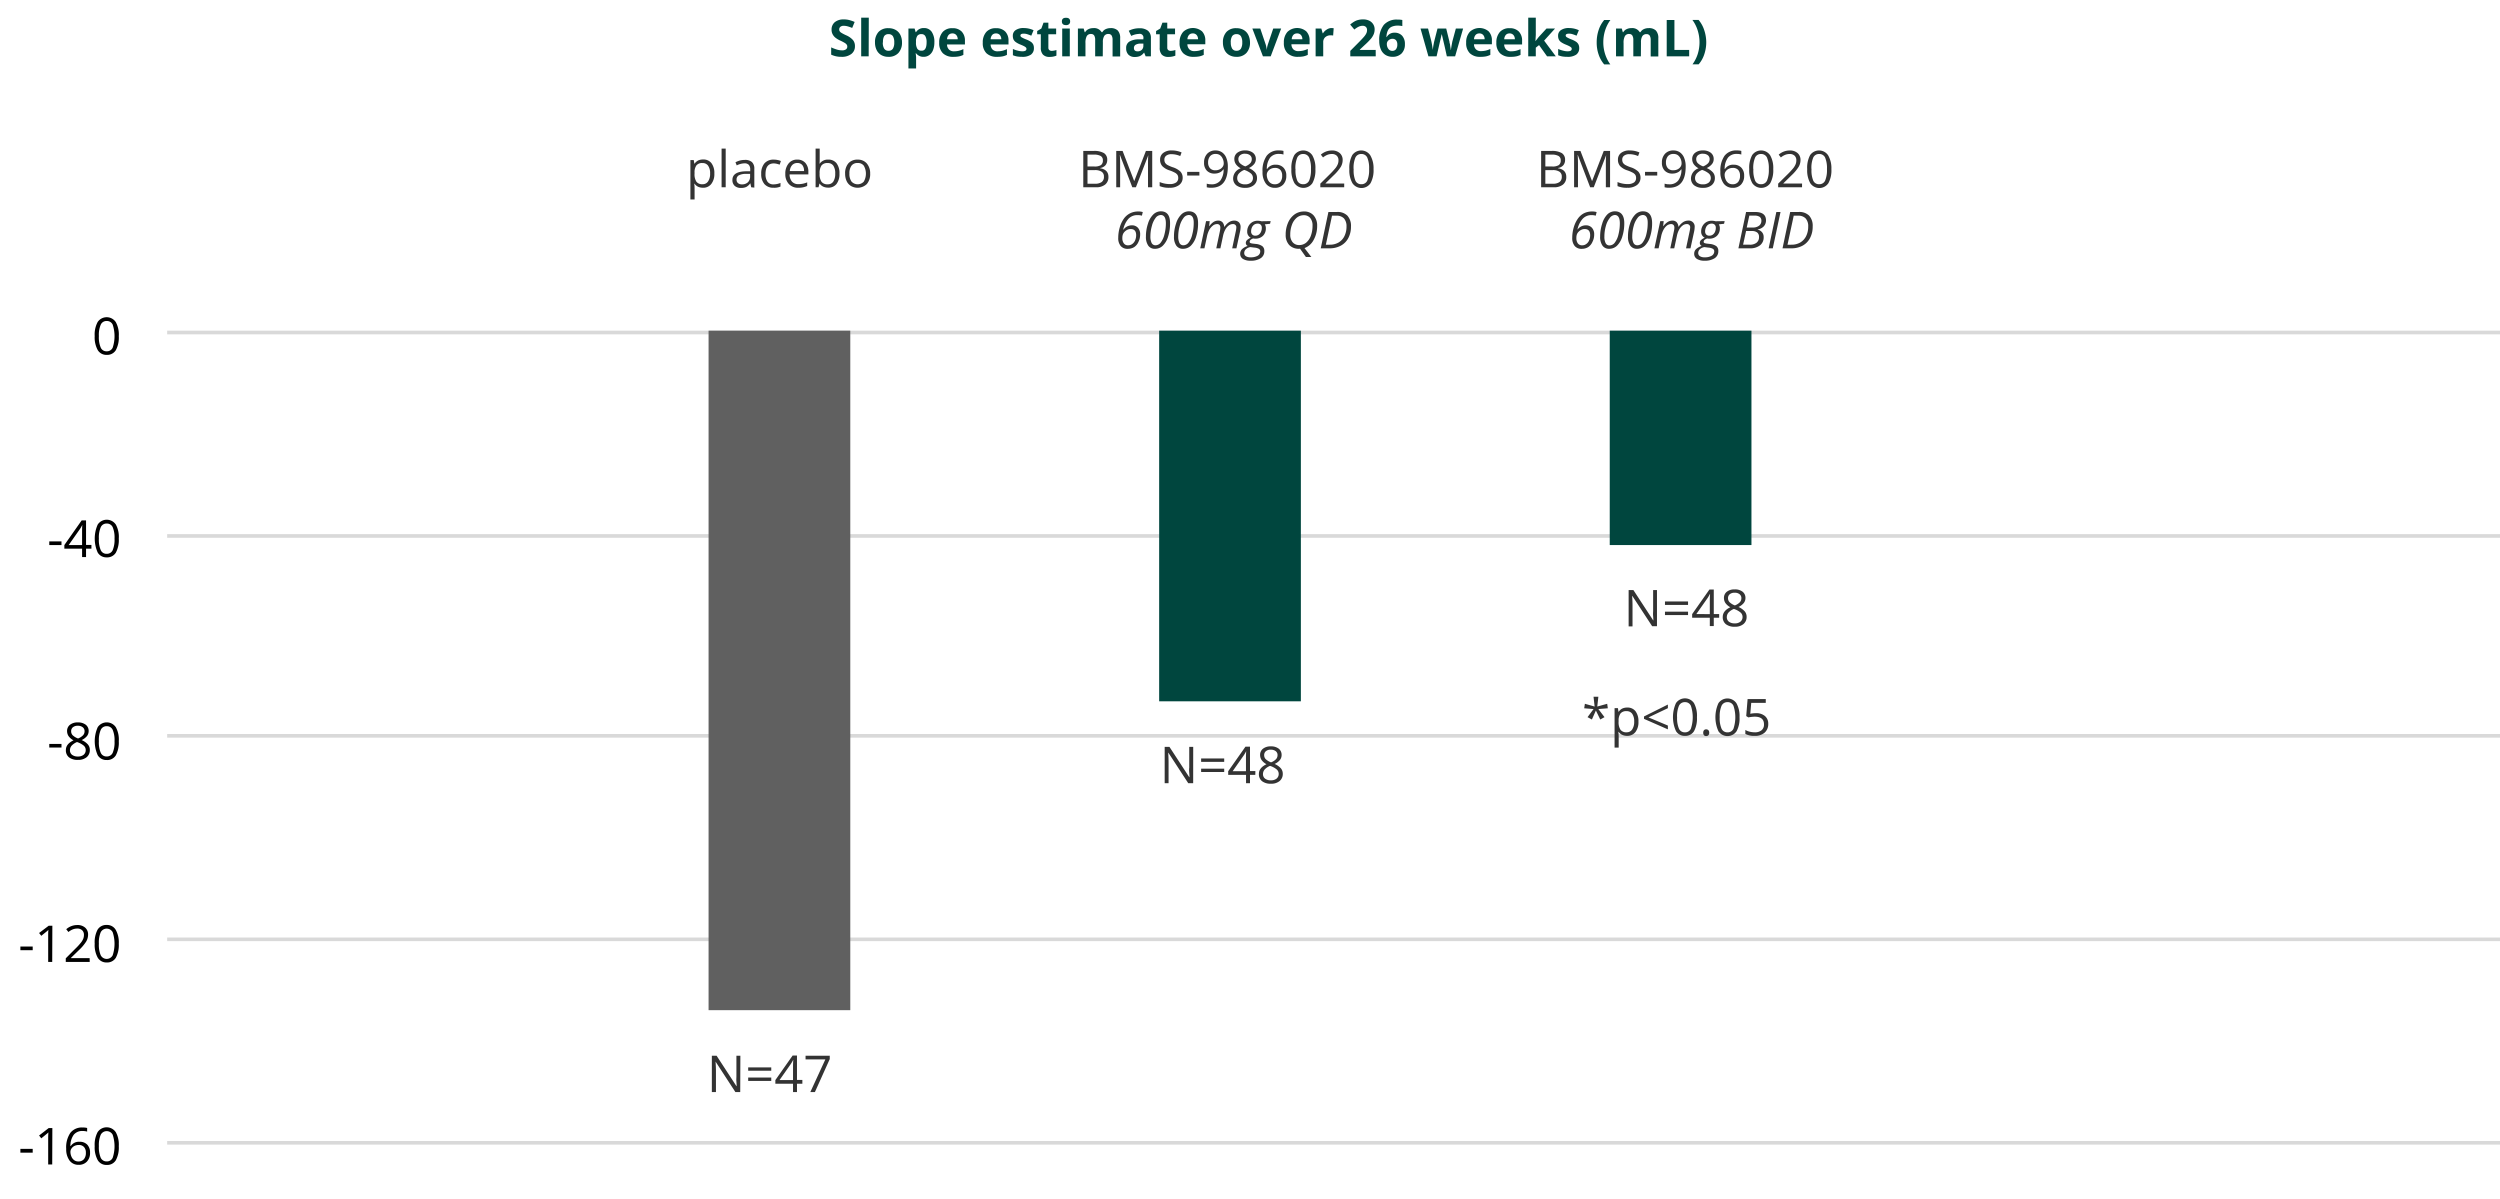 <svg xmlns="http://www.w3.org/2000/svg" viewBox="0 0 688 330"><defs><style>.cls-3{fill:#00463e}.cls-4{fill:#333}</style></defs><g id="grafiken"><path d="M46 91.5h642m-642 56h642m-642 55h642m-642 56h642m-642 56h642" fill="none" stroke="#d9d9d9" stroke-linejoin="round"/><path fill="#606060" d="M195 91h39v187h-39z"/><path class="cls-3" d="M443 91h39v59h-39zM319 91h39v102h-39z"/></g><g id="EN"><path class="cls-4" d="M203.71 300.54h-1.33l-5.46-8.39c.07 1 .11 1.89.11 2.71v5.68h-1.13v-10h1.31l5.45 8.36h.06c0-.13 0-.52-.06-1.19s0-1.14 0-1.43v-5.74h1.09zM205.9 294.67v-.93h6.35v.93zm0 2.8v-.94h6.35v.94zM220.81 298.24h-1.48v2.3h-1.09v-2.3h-4.86v-1l4.75-6.76h1.2v6.72h1.48zm-2.57-1v-3.32c0-.65 0-1.39.07-2.21h-.05a10.83 10.83 0 01-.62 1.09l-3.12 4.44zM223 300.54l4.14-9h-5.45v-1h6.66v.91l-4.09 9.09zM193.49 51.67a3.41 3.41 0 01-1.34-.26 2.55 2.55 0 01-1-.84h-.09a9.31 9.31 0 01.09 1.25v3.08H190V44.05h.92l.16 1h.06a2.73 2.73 0 011-.89 3.18 3.18 0 011.34-.27 2.77 2.77 0 012.3 1 4.49 4.49 0 01.81 2.86 4.43 4.43 0 01-.83 2.86 2.77 2.77 0 01-2.27 1.06zm-.17-6.8a2 2 0 00-1.66.64 3.22 3.22 0 00-.52 2v.26a3.73 3.73 0 00.52 2.25 2 2 0 001.69.68 1.76 1.76 0 001.52-.78 3.73 3.73 0 00.55-2.17 3.58 3.58 0 00-.55-2.15 1.81 1.81 0 00-1.55-.73zM199.71 51.54h-1.13V40.9h1.13zM206.73 51.54l-.23-1.07h-.05a3.14 3.14 0 01-1.12 1 3.32 3.32 0 01-1.39.25 2.53 2.53 0 01-1.75-.57 2.1 2.1 0 01-.63-1.63q0-2.28 3.63-2.38h1.27v-.47a1.9 1.9 0 00-.38-1.3 1.56 1.56 0 00-1.21-.42 5 5 0 00-2.12.57l-.35-.86a5.65 5.65 0 011.21-.48 5.51 5.51 0 011.33-.17 2.83 2.83 0 012 .6 2.47 2.47 0 01.65 1.9v5.12zm-2.57-.8a2.34 2.34 0 001.67-.58 2.17 2.17 0 00.6-1.63v-.68h-1.13a4.09 4.09 0 00-2 .42 1.27 1.27 0 00-.6 1.16 1.18 1.18 0 00.37.94 1.58 1.58 0 001.09.37zM212.9 51.67a3.2 3.2 0 01-2.52-1 4.12 4.12 0 01-.89-2.83 4.25 4.25 0 01.91-2.91 3.26 3.26 0 012.58-1 5 5 0 011.08.12 3 3 0 01.84.27l-.34 1a6.22 6.22 0 00-.83-.25 4 4 0 00-.78-.1c-1.52 0-2.28 1-2.28 2.92a3.5 3.5 0 00.55 2.12 1.93 1.93 0 001.65.73 5 5 0 001.92-.4v1a4.21 4.21 0 01-1.89.33zM219.74 51.67a3.41 3.41 0 01-2.62-1 3.91 3.91 0 01-1-2.81 4.31 4.31 0 01.9-2.87 2.92 2.92 0 012.39-1.07 2.85 2.85 0 012.23.92 3.56 3.56 0 01.82 2.45V48h-5.16a3 3 0 00.67 2 2.28 2.28 0 001.78.68 6.17 6.17 0 002.39-.5v1a5.79 5.79 0 01-1.14.37 6.08 6.08 0 01-1.26.12zm-.31-6.81a1.87 1.87 0 00-1.44.59 2.65 2.65 0 00-.63 1.62h3.91a2.49 2.49 0 00-.47-1.64 1.7 1.7 0 00-1.37-.57zM227.91 43.92a2.81 2.81 0 012.3 1 4.45 4.45 0 01.81 2.86 4.43 4.43 0 01-.82 2.86 2.78 2.78 0 01-2.29 1 3.36 3.36 0 01-1.33-.26 2.51 2.51 0 01-1-.84h-.08l-.24 1h-.81V40.9h1.13v2.59c0 .57 0 1.09-.05 1.55h.05a2.71 2.71 0 012.33-1.12zm-.16.95a2 2 0 00-1.68.67 3.77 3.77 0 00-.51 2.25 3.72 3.72 0 00.53 2.25 2 2 0 001.69.68 1.74 1.74 0 001.55-.76 3.85 3.85 0 00.52-2.19 3.71 3.71 0 00-.52-2.18 1.81 1.81 0 00-1.58-.72zM239.47 47.79a4.16 4.16 0 01-.92 2.86 3.66 3.66 0 01-4.33.55 3.06 3.06 0 01-1.22-1.35 4.77 4.77 0 01-.42-2.06 4.13 4.13 0 01.91-2.86 3.26 3.26 0 012.55-1 3.17 3.17 0 012.5 1.05 4.14 4.14 0 01.93 2.81zm-5.71 0a3.56 3.56 0 00.58 2.18 2.29 2.29 0 003.38 0 4.41 4.41 0 000-4.37 2 2 0 00-1.71-.74 2 2 0 00-1.68.73 3.54 3.54 0 00-.57 2.2zM298.12 41.54h2.82a5.28 5.28 0 012.88.6 2.11 2.11 0 01.89 1.88 2.2 2.2 0 01-.5 1.47 2.38 2.38 0 01-1.44.74v.07c1.52.26 2.27 1.06 2.27 2.39a2.58 2.58 0 01-.9 2.1 3.87 3.87 0 01-2.53.75h-3.49zm1.16 4.28h1.92a3.18 3.18 0 001.77-.38 1.5 1.5 0 00.54-1.31 1.3 1.3 0 00-.61-1.21 3.71 3.71 0 00-1.91-.37h-1.71zm0 1v3.74h2.09a3 3 0 001.82-.47 1.72 1.72 0 00.61-1.47 1.53 1.53 0 00-.63-1.36 3.25 3.25 0 00-1.9-.44zM311.61 51.54l-3.39-8.86h-.05c.06.7.09 1.53.09 2.5v6.36h-1.07v-10h1.75l3.17 8.25h.05l3.19-8.25h1.74v10h-1.16V45.1c0-.74 0-1.54.09-2.41l-3.42 8.85zM325.47 48.88a2.46 2.46 0 01-1 2.06 4.15 4.15 0 01-2.59.73 6.63 6.63 0 01-2.74-.45V50.1a7.5 7.5 0 001.34.41 7 7 0 001.44.15 3 3 0 001.75-.44 1.46 1.46 0 00.58-1.23 1.64 1.64 0 00-.2-.85 2 2 0 00-.7-.61 9.72 9.72 0 00-1.49-.64 4.77 4.77 0 01-2-1.18 2.62 2.62 0 01-.6-1.79 2.23 2.23 0 01.87-1.84 3.64 3.64 0 012.3-.68 6.71 6.71 0 012.74.55l-.37 1a6.08 6.08 0 00-2.4-.52 2.26 2.26 0 00-1.44.4 1.29 1.29 0 00-.52 1.1 1.67 1.67 0 00.19.85 1.89 1.89 0 00.64.61 9.54 9.54 0 001.39.61 5.51 5.51 0 012.17 1.2 2.4 2.4 0 01.64 1.68zM326.71 48.3v-1h3.36v1zM337.9 45.81c0 3.91-1.52 5.86-4.54 5.86a4.72 4.72 0 01-1.26-.13v-1a4 4 0 001.24.18 3 3 0 002.48-1 5.09 5.09 0 00.92-3.11h-.09a2.35 2.35 0 01-1 .86 3.24 3.24 0 01-1.41.3 2.8 2.8 0 01-2.1-.79 3 3 0 01-.78-2.22 3.39 3.39 0 01.87-2.46 3.05 3.05 0 012.29-.9 3.11 3.11 0 011.78.52 3.36 3.36 0 011.18 1.53 6.26 6.26 0 01.42 2.36zm-3.37-3.44A1.88 1.88 0 00333 43a2.65 2.65 0 00-.53 1.75 2.27 2.27 0 00.53 1.55 1.91 1.91 0 001.5.56 2.54 2.54 0 001.14-.25 2.1 2.1 0 00.83-.69 1.6 1.6 0 00.3-.92 3 3 0 00-.28-1.32 2.34 2.34 0 00-.78-1 2 2 0 00-1.18-.31zM342.64 41.4a3.36 3.36 0 012.17.64 2.12 2.12 0 01.8 1.75 2.16 2.16 0 01-.46 1.35 4.13 4.13 0 01-1.46 1.11 4.78 4.78 0 011.73 1.22 2.29 2.29 0 01.51 1.48 2.46 2.46 0 01-.87 2 3.52 3.52 0 01-2.38.74 3.81 3.81 0 01-2.46-.7 2.41 2.41 0 01-.86-2 3 3 0 012.09-2.67 3.79 3.79 0 01-1.35-1.16 2.46 2.46 0 01-.41-1.38 2.11 2.11 0 01.8-1.73 3.34 3.34 0 012.15-.65zm-2.16 7.6a1.53 1.53 0 00.57 1.27 2.49 2.49 0 001.61.46 2.39 2.39 0 001.58-.48 1.61 1.61 0 00.57-1.31 1.63 1.63 0 00-.53-1.18 5.54 5.54 0 00-1.86-1 3.91 3.91 0 00-1.48 1 1.84 1.84 0 00-.46 1.24zm2.15-6.7a2 2 0 00-1.34.41 1.36 1.36 0 00-.49 1.1 1.56 1.56 0 00.41 1.08 4.17 4.17 0 001.49.9 3.73 3.73 0 001.38-.88 1.65 1.65 0 00.41-1.1 1.35 1.35 0 00-.5-1.1 2.08 2.08 0 00-1.36-.39zM347.45 47.27a7.09 7.09 0 011.15-4.41 4 4 0 013.4-1.46 4.32 4.32 0 011.21.13v1a3.7 3.7 0 00-1.2-.17 3 3 0 00-2.45 1 5.09 5.09 0 00-.93 3.15h.08a2.6 2.6 0 012.38-1.18 2.8 2.8 0 012.12.81 3.07 3.07 0 01.78 2.21 3.39 3.39 0 01-.86 2.45 3 3 0 01-2.3.89 3 3 0 01-2.46-1.16 5.2 5.2 0 01-.92-3.26zm3.36 3.44a1.9 1.9 0 001.51-.61 2.6 2.6 0 00.53-1.77 2.3 2.3 0 00-.49-1.56 1.92 1.92 0 00-1.49-.56 2.5 2.5 0 00-1.13.25 2.08 2.08 0 00-.82.7 1.6 1.6 0 00-.3.92 3.17 3.17 0 00.27 1.31 2.28 2.28 0 00.78 1 2 2 0 001.14.32zM362 46.53a7.38 7.38 0 01-.82 3.87 3 3 0 01-4.95 0 7.2 7.2 0 01-.84-3.84 7.33 7.33 0 01.81-3.88 3 3 0 014.95.06 7 7 0 01.85 3.79zm-5.47 0a7.3 7.3 0 00.47 3.17 1.7 1.7 0 001.63 1 1.73 1.73 0 001.65-1 7.55 7.55 0 00.5-3.16 7.52 7.52 0 00-.5-3.16 1.73 1.73 0 00-1.65-1 1.71 1.71 0 00-1.63 1 7.27 7.27 0 00-.5 3.15zM369.92 51.54h-6.57v-1l2.65-2.62a21.55 21.55 0 001.59-1.74 4.74 4.74 0 00.57-1 2.85 2.85 0 00.19-1.06 1.68 1.68 0 00-.48-1.27 1.9 1.9 0 00-1.35-.47 3.29 3.29 0 00-1.18.21 4.43 4.43 0 00-1.24.74l-.6-.77a4.58 4.58 0 013-1.15 3.17 3.17 0 012.2.72 2.46 2.46 0 01.8 1.94 3.7 3.7 0 01-.53 1.88 12 12 0 01-2 2.35l-2.18 2.14v.06h5.14zM378 46.53a7.38 7.38 0 01-.82 3.87 3 3 0 01-5 0 7.2 7.2 0 01-.84-3.84 7.33 7.33 0 01.81-3.88 3 3 0 014.95.06 7 7 0 01.9 3.79zm-5.47 0a7.3 7.3 0 00.47 3.17 1.7 1.7 0 001.63 1 1.73 1.73 0 001.65-1 7.55 7.55 0 00.5-3.16 7.52 7.52 0 00-.5-3.16 1.73 1.73 0 00-1.65-1 1.71 1.71 0 00-1.63 1 7.27 7.27 0 00-.49 3.15zM307.74 65.44a10.27 10.27 0 01.41-2.84 8.08 8.08 0 011.12-2.4 4.78 4.78 0 011.73-1.5 4.89 4.89 0 012.24-.5 4 4 0 011.25.16l-.24 1a3.8 3.8 0 00-1.25-.16 3.28 3.28 0 00-2.44 1 6.41 6.41 0 00-1.45 3h.06a3 3 0 011-.87 2.8 2.8 0 011.32-.32 2.16 2.16 0 011.67.68 2.6 2.6 0 01.61 1.84 4.5 4.5 0 01-.45 2 3.28 3.28 0 01-1.19 1.47 3.35 3.35 0 01-1.79.48 2.4 2.4 0 01-1.92-.78 3.31 3.31 0 01-.68-2.26zm2.72 2.07a1.88 1.88 0 001.15-.37 2.4 2.4 0 00.78-1 3.63 3.63 0 00.28-1.42c0-1.13-.51-1.69-1.51-1.69a2.05 2.05 0 00-.88.19 2.59 2.59 0 00-.75.52 2.21 2.21 0 00-.49.71 2.79 2.79 0 00-.17 1.06 2.35 2.35 0 00.42 1.48 1.37 1.37 0 001.17.52zM322 61.41a11.9 11.9 0 01-.53 3.68 5.86 5.86 0 01-1.47 2.53 3 3 0 01-2.15.85 2.15 2.15 0 01-1.85-.87 4.19 4.19 0 01-.64-2.52 10.82 10.82 0 01.56-3.52 5.87 5.87 0 011.49-2.56 3 3 0 012.1-.85c1.66.04 2.49 1.11 2.49 3.26zm-2.56-2.24A1.87 1.87 0 00318 60a6 6 0 00-1 2.17 10.46 10.46 0 00-.41 2.89 4 4 0 00.34 1.81 1.17 1.17 0 001.1.63 1.84 1.84 0 001.43-.78 5.92 5.92 0 001-2.24 12 12 0 00.39-3.1c-.02-1.47-.48-2.21-1.41-2.21zM329.71 61.41a11.9 11.9 0 01-.53 3.68 6 6 0 01-1.46 2.53 3.08 3.08 0 01-2.15.85 2.16 2.16 0 01-1.85-.87 4.19 4.19 0 01-.64-2.52 10.82 10.82 0 01.56-3.52 5.87 5.87 0 011.48-2.56 3 3 0 012.1-.85c1.66.04 2.49 1.11 2.49 3.26zm-2.56-2.24a1.87 1.87 0 00-1.43.79 6.15 6.15 0 00-1.06 2.21 10.46 10.46 0 00-.41 2.89 4 4 0 00.34 1.81 1.17 1.17 0 001.11.63 1.82 1.82 0 001.42-.78 5.77 5.77 0 001-2.24 12 12 0 00.39-3.1c.03-1.47-.43-2.21-1.36-2.21zM334.72 68.34l1-4.73a5.8 5.8 0 00.12-.93 1.18 1.18 0 00-.21-.74.86.86 0 00-.72-.27 1.84 1.84 0 00-1.12.41 3.75 3.75 0 00-1 1.18 6.87 6.87 0 00-.64 1.83l-.69 3.25h-1.15l1.6-7.49h1l-.15 1.38h.07a4.34 4.34 0 011.17-1.17 2.38 2.38 0 011.22-.35 1.58 1.58 0 011.19.44 2 2 0 01.49 1.24h.1a4.47 4.47 0 011.26-1.27 2.53 2.53 0 011.34-.41 1.85 1.85 0 011.34.46 1.8 1.8 0 01.47 1.36 6.45 6.45 0 01-.15 1.21l-1 4.6h-1.16l1-4.73a6.61 6.61 0 00.14-1 .87.87 0 00-1-.94 1.82 1.82 0 00-1.1.4 3.42 3.42 0 00-.94 1.12 6.17 6.17 0 00-.62 1.73l-.73 3.42zM349.69 60.85l-.17.73-1.44.16a2 2 0 01.28 1.08 2.76 2.76 0 01-.8 2.08 2.91 2.91 0 01-2.13.78 2.05 2.05 0 01-.57-.06c-.64.25-.95.54-.95.9a.35.35 0 00.22.37 3 3 0 00.66.15l.8.09a3.65 3.65 0 011.79.61 1.6 1.6 0 01.56 1.32 2.22 2.22 0 01-1 2 4.88 4.88 0 01-2.81.69 3.79 3.79 0 01-2.08-.5 1.62 1.62 0 01-.75-1.42 1.78 1.78 0 01.49-1.24 3.89 3.89 0 011.6-.9.89.89 0 01-.54-.83 1.11 1.11 0 01.35-.81 3.87 3.87 0 011-.63 1.74 1.74 0 01-.7-.65 1.79 1.79 0 01-.27-1 3 3 0 01.81-2.17 2.77 2.77 0 012.09-.85 3.69 3.69 0 011 .14zm-7.28 8.82a1 1 0 00.44.83 2.3 2.3 0 001.32.31 3.71 3.71 0 001.95-.43 1.38 1.38 0 00.7-1.23.77.77 0 00-.37-.67 3 3 0 00-1.26-.34L344.1 68a2.41 2.41 0 00-1.25.6 1.43 1.43 0 00-.44 1.07zm1.9-6a1.15 1.15 0 00.31.88 1.13 1.13 0 00.85.31 1.62 1.62 0 00.95-.29 1.81 1.81 0 00.61-.79 2.62 2.62 0 00.22-1.09 1.13 1.13 0 00-.3-.85 1.17 1.17 0 00-.86-.3 1.65 1.65 0 00-.94.28 1.91 1.91 0 00-.62.77 2.58 2.58 0 00-.22 1.1zM357.78 68.46h-.23a3.61 3.61 0 01-2.73-1 4 4 0 01-1-2.87 8 8 0 01.65-3.29 5.46 5.46 0 011.8-2.3 4.45 4.45 0 012.58-.8 3.38 3.38 0 012.63 1.05 4.14 4.14 0 011 2.9 7.84 7.84 0 01-1 3.94 4.63 4.63 0 01-2.48 2.18l1.88 2.45h-1.5zm1-9.23a3 3 0 00-1.92.69 4.46 4.46 0 00-1.31 1.92 7.61 7.61 0 00-.47 2.72 3.1 3.1 0 00.67 2.12 2.29 2.29 0 001.82.76 3 3 0 001.91-.68 4.51 4.51 0 001.28-1.92 7.9 7.9 0 00.45-2.73 3.18 3.18 0 00-.64-2.12 2.2 2.2 0 00-1.78-.76zM371.79 62.34a6.65 6.65 0 01-.72 3.15A5 5 0 01369 67.6a6.37 6.37 0 01-3.12.74h-2.41l2.11-10h2.34a3.76 3.76 0 012.87 1 4.14 4.14 0 011 3zm-5.82 5a4.72 4.72 0 002.43-.62 4.1 4.1 0 001.6-1.77 5.89 5.89 0 00.56-2.61 3.22 3.22 0 00-.7-2.23 2.71 2.71 0 00-2.07-.75h-1.22l-1.7 8zM424.12 41.54h2.82a5.28 5.28 0 012.88.6 2.11 2.11 0 01.89 1.88 2.2 2.2 0 01-.5 1.47 2.38 2.38 0 01-1.44.74v.07c1.52.26 2.27 1.06 2.27 2.39a2.58 2.58 0 01-.9 2.1 3.87 3.87 0 01-2.53.75h-3.49zm1.16 4.28h1.92a3.18 3.18 0 001.77-.38 1.5 1.5 0 00.54-1.31 1.3 1.3 0 00-.61-1.21 3.71 3.71 0 00-1.91-.37h-1.71zm0 1v3.74h2.09a3 3 0 001.82-.47 1.72 1.72 0 00.61-1.47 1.53 1.53 0 00-.63-1.36 3.25 3.25 0 00-1.9-.44zM437.61 51.54l-3.39-8.86h-.05c.06.7.09 1.53.09 2.5v6.36h-1.07v-10h1.75l3.17 8.25h.05l3.19-8.25h1.74v10h-1.16V45.1c0-.74 0-1.54.09-2.41l-3.42 8.85zM451.47 48.88a2.46 2.46 0 01-1 2.06 4.15 4.15 0 01-2.59.73 6.63 6.63 0 01-2.74-.45V50.1a7.5 7.5 0 001.34.41 7 7 0 001.44.15 3 3 0 001.75-.44 1.46 1.46 0 00.58-1.23 1.64 1.64 0 00-.2-.85 2 2 0 00-.7-.61 9.72 9.72 0 00-1.49-.64 4.77 4.77 0 01-2-1.18 2.62 2.62 0 01-.6-1.79 2.23 2.23 0 01.87-1.84 3.64 3.64 0 012.3-.68 6.71 6.71 0 012.74.55l-.37 1a6.08 6.08 0 00-2.4-.52 2.26 2.26 0 00-1.44.4 1.29 1.29 0 00-.52 1.1 1.67 1.67 0 00.19.85 1.89 1.89 0 00.64.61 9.54 9.54 0 001.39.61 5.51 5.51 0 012.17 1.2 2.4 2.4 0 01.64 1.68zM452.71 48.3v-1h3.36v1zM463.9 45.81c0 3.91-1.52 5.86-4.54 5.86a4.72 4.72 0 01-1.26-.13v-1a4 4 0 001.24.18 3 3 0 002.48-1 5.09 5.09 0 00.92-3.11h-.09a2.35 2.35 0 01-1 .86 3.24 3.24 0 01-1.41.3 2.8 2.8 0 01-2.1-.79 3 3 0 01-.78-2.22 3.39 3.39 0 01.87-2.46 3.05 3.05 0 012.29-.9 3.11 3.11 0 011.78.52 3.36 3.36 0 011.18 1.53 6.26 6.26 0 01.42 2.36zm-3.37-3.44A1.88 1.88 0 00459 43a2.65 2.65 0 00-.53 1.75 2.27 2.27 0 00.53 1.55 1.91 1.91 0 001.5.56 2.54 2.54 0 001.14-.25 2.1 2.1 0 00.83-.69 1.6 1.6 0 00.3-.92 3 3 0 00-.28-1.32 2.34 2.34 0 00-.78-1 2 2 0 00-1.18-.31zM468.64 41.4a3.36 3.36 0 012.17.64 2.12 2.12 0 01.8 1.75 2.16 2.16 0 01-.46 1.35 4.13 4.13 0 01-1.46 1.11 4.78 4.78 0 011.73 1.22 2.29 2.29 0 01.51 1.48 2.46 2.46 0 01-.87 2 3.52 3.52 0 01-2.38.74 3.81 3.81 0 01-2.46-.7 2.41 2.41 0 01-.86-2 3 3 0 012.09-2.67 3.79 3.79 0 01-1.35-1.16 2.46 2.46 0 01-.41-1.38 2.11 2.11 0 01.8-1.73 3.34 3.34 0 012.15-.65zm-2.16 7.6a1.53 1.53 0 00.57 1.27 2.49 2.49 0 001.61.46 2.39 2.39 0 001.58-.48 1.61 1.61 0 00.57-1.31 1.63 1.63 0 00-.53-1.18 5.54 5.54 0 00-1.86-1 3.91 3.91 0 00-1.48 1 1.84 1.84 0 00-.46 1.24zm2.15-6.7a2 2 0 00-1.34.41 1.36 1.36 0 00-.49 1.1 1.56 1.56 0 00.41 1.08 4.17 4.17 0 001.49.9 3.73 3.73 0 001.38-.88 1.65 1.65 0 00.41-1.1 1.35 1.35 0 00-.5-1.1 2.08 2.08 0 00-1.36-.39zM473.45 47.27a7.09 7.09 0 011.15-4.41 4 4 0 013.4-1.46 4.32 4.32 0 011.21.13v1a3.7 3.7 0 00-1.2-.17 3 3 0 00-2.45 1 5.09 5.09 0 00-.93 3.15h.08a2.6 2.6 0 012.38-1.18 2.8 2.8 0 012.12.81 3.07 3.07 0 01.78 2.21 3.39 3.39 0 01-.86 2.45 3 3 0 01-2.3.89 3 3 0 01-2.46-1.16 5.2 5.2 0 01-.92-3.26zm3.36 3.44a1.9 1.9 0 001.51-.61 2.6 2.6 0 00.53-1.77 2.3 2.3 0 00-.49-1.56 1.92 1.92 0 00-1.49-.56 2.5 2.5 0 00-1.13.25 2.08 2.08 0 00-.82.7 1.6 1.6 0 00-.3.92 3.17 3.17 0 00.27 1.31 2.28 2.28 0 00.78 1 2 2 0 001.14.32zM488 46.53a7.38 7.38 0 01-.82 3.87 3 3 0 01-4.95 0 7.2 7.2 0 01-.84-3.84 7.33 7.33 0 01.81-3.88 3 3 0 014.95.06 7 7 0 01.85 3.79zm-5.47 0a7.3 7.3 0 00.47 3.17 1.7 1.7 0 001.63 1 1.73 1.73 0 001.65-1 7.55 7.55 0 00.5-3.16 7.52 7.52 0 00-.5-3.16 1.73 1.73 0 00-1.65-1 1.71 1.71 0 00-1.63 1 7.27 7.27 0 00-.5 3.15zM495.92 51.54h-6.57v-1l2.65-2.62a21.55 21.55 0 001.59-1.74 4.74 4.74 0 00.57-1 2.85 2.85 0 00.19-1.06 1.68 1.68 0 00-.48-1.27 1.9 1.9 0 00-1.35-.47 3.29 3.29 0 00-1.18.21 4.43 4.43 0 00-1.24.74l-.6-.77a4.58 4.58 0 013-1.15 3.17 3.17 0 012.2.72 2.46 2.46 0 01.8 1.94 3.7 3.7 0 01-.53 1.88 12 12 0 01-2 2.35l-2.18 2.14v.06h5.14zM504 46.53a7.38 7.38 0 01-.82 3.87 3 3 0 01-5 0 7.2 7.2 0 01-.84-3.84 7.33 7.33 0 01.81-3.88 3 3 0 014.95.06 7 7 0 01.9 3.79zm-5.47 0a7.3 7.3 0 00.47 3.17 1.7 1.7 0 001.63 1 1.73 1.73 0 001.65-1 7.55 7.55 0 00.5-3.16 7.52 7.52 0 00-.5-3.16 1.73 1.73 0 00-1.65-1 1.71 1.71 0 00-1.63 1 7.27 7.27 0 00-.49 3.15zM432.68 65.44a10.27 10.27 0 01.41-2.84 8.08 8.08 0 011.12-2.4 4.78 4.78 0 011.68-1.5 4.92 4.92 0 012.24-.5 4.11 4.11 0 011.26.16l-.24 1a3.84 3.84 0 00-1.15-.16 3.26 3.26 0 00-2.44 1 6.32 6.32 0 00-1.45 3 3 3 0 011-.87 2.81 2.81 0 011.33-.32 2.13 2.13 0 011.66.68 2.61 2.61 0 01.62 1.84 4.38 4.38 0 01-.46 2 3.28 3.28 0 01-1.19 1.47 3.32 3.32 0 01-1.78.48 2.42 2.42 0 01-1.93-.78 3.36 3.36 0 01-.68-2.26zm2.73 2.07a1.83 1.83 0 001.14-.37 2.25 2.25 0 00.78-1 3.46 3.46 0 00.28-1.42c0-1.13-.5-1.69-1.51-1.69a2.12 2.12 0 00-.88.19 2.59 2.59 0 00-.75.52 2.21 2.21 0 00-.49.71 2.81 2.81 0 00-.16 1.06 2.35 2.35 0 00.41 1.48 1.4 1.4 0 001.18.52zM447 61.41a11.9 11.9 0 01-.54 3.68 5.86 5.86 0 01-1.46 2.53 3.08 3.08 0 01-2.15.85 2.17 2.17 0 01-1.85-.87 4.19 4.19 0 01-.64-2.52 11.09 11.09 0 01.56-3.52 6 6 0 011.43-2.56 3 3 0 012.1-.85c1.67.04 2.55 1.11 2.55 3.26zm-2.57-2.24A1.84 1.84 0 00443 60a6 6 0 00-1.07 2.21 10.45 10.45 0 00-.4 2.89 3.83 3.83 0 00.34 1.81 1.16 1.16 0 001.1.63 1.85 1.85 0 001.43-.78 5.92 5.92 0 001-2.24 12.48 12.48 0 00.38-3.1c-.01-1.51-.47-2.25-1.4-2.25zM454.66 61.41a11.9 11.9 0 01-.54 3.68 5.86 5.86 0 01-1.46 2.53 3.06 3.06 0 01-2.15.85 2.17 2.17 0 01-1.85-.87 4.26 4.26 0 01-.64-2.52 11.09 11.09 0 01.56-3.52 6.08 6.08 0 011.48-2.56 3 3 0 012.1-.85c1.67.04 2.5 1.11 2.5 3.26zm-2.56-2.24a1.84 1.84 0 00-1.43.79 6 6 0 00-1.07 2.21 10.45 10.45 0 00-.4 2.89 3.83 3.83 0 00.34 1.81 1.16 1.16 0 001.1.63 1.85 1.85 0 001.43-.78 5.92 5.92 0 001-2.24 12.48 12.48 0 00.38-3.1c.03-1.47-.45-2.21-1.35-2.21zM459.66 68.34l1-4.73a5.06 5.06 0 00.13-.93 1.18 1.18 0 00-.21-.74.89.89 0 00-.73-.27 1.89 1.89 0 00-1.12.41 3.6 3.6 0 00-.95 1.18 6.54 6.54 0 00-.64 1.83l-.69 3.25h-1.15l1.6-7.49h.95l-.15 1.38h.07a4.32 4.32 0 011.23-1.17 2.41 2.41 0 011.22-.35 1.57 1.57 0 011.19.44 2 2 0 01.49 1.24h.06a4.45 4.45 0 011.25-1.27 2.55 2.55 0 011.34-.41 1.64 1.64 0 011.82 1.82 6.45 6.45 0 01-.15 1.21l-1 4.6H464l1-4.73a6.61 6.61 0 00.14-1 .87.87 0 00-1-.94 1.79 1.79 0 00-1.09.4 3.44 3.44 0 00-.95 1.12 6.17 6.17 0 00-.62 1.73l-.73 3.42zM474.63 60.85l-.17.73-1.44.16a1.88 1.88 0 01.28 1.08 2.76 2.76 0 01-.8 2.08 2.91 2.91 0 01-2.13.78 2.05 2.05 0 01-.57-.06c-.63.25-.95.54-.95.9a.36.36 0 00.23.37 2.86 2.86 0 00.65.15l.8.09a3.7 3.7 0 011.8.61 1.6 1.6 0 01.55 1.32 2.24 2.24 0 01-1 2 4.93 4.93 0 01-2.81.69 3.74 3.74 0 01-2.08-.5 1.62 1.62 0 01-.75-1.42 1.74 1.74 0 01.49-1.24 3.91 3.91 0 011.59-.9.9.9 0 01-.53-.83 1.08 1.08 0 01.35-.81 3.7 3.7 0 011-.63 1.7 1.7 0 01-.71-.65 1.79 1.79 0 01-.27-1 3 3 0 01.82-2.17 2.74 2.74 0 012.08-.85 3.81 3.81 0 011.06.14zm-7.28 8.82a1 1 0 00.45.83 2.26 2.26 0 001.32.31 3.67 3.67 0 001.94-.43 1.37 1.37 0 00.7-1.23.77.77 0 00-.37-.67 2.91 2.91 0 00-1.25-.34l-1.09-.14a2.4 2.4 0 00-1.26.6 1.43 1.43 0 00-.44 1.07zm1.9-6a1.19 1.19 0 00.31.88 1.15 1.15 0 00.86.31 1.59 1.59 0 00.94-.29 1.83 1.83 0 00.62-.79 2.79 2.79 0 00.21-1.09 1.13 1.13 0 00-.3-.85 1.17 1.17 0 00-.86-.3 1.62 1.62 0 00-.93.28 1.76 1.76 0 00-.62.77 2.58 2.58 0 00-.23 1.1zM483 58.34c2 0 3 .77 3 2.3a2.38 2.38 0 01-.59 1.63 2.89 2.89 0 01-1.68.86v.07a2.17 2.17 0 011.21.75 2 2 0 01.42 1.29 2.74 2.74 0 01-1 2.27 4.34 4.34 0 01-2.78.83h-3.17l2.11-10zm-3.3 9h1.81a2.93 2.93 0 001.9-.55 1.9 1.9 0 00.67-1.56 1.47 1.47 0 00-.48-1.23 2.26 2.26 0 00-1.47-.42h-1.61zm1-4.73h1.7a2.65 2.65 0 001.7-.5 1.63 1.63 0 00.63-1.36 1.27 1.27 0 00-.45-1.06 2.37 2.37 0 00-1.43-.35h-1.44zM486.73 68.34l2.12-10H490l-2.13 10zM498.85 62.34a6.65 6.65 0 01-.72 3.15 5 5 0 01-2.05 2.11 6.38 6.38 0 01-3.13.74h-2.4l2.11-10H495a3.77 3.77 0 012.87 1 4.14 4.14 0 01.98 3zm-5.82 5a4.72 4.72 0 002.43-.62 4.16 4.16 0 001.6-1.77 5.89 5.89 0 00.56-2.61 3.18 3.18 0 00-.71-2.23 2.7 2.7 0 00-2.06-.75h-1.22l-1.71 8zM456 172.33h-1.33l-5.45-8.33h-.05c.07 1 .1 1.88.1 2.7v5.68h-1.07v-10h1.31l5.45 8.35h.04c0-.12 0-.52-.06-1.18s0-1.15 0-1.43v-5.74H456zM458.2 166.47v-.94h6.35v.94zm0 2.79v-.93h6.35v.93zM473.11 170h-1.48v2.29h-1.09V170h-4.86v-1l4.75-6.76h1.2V169h1.48zm-2.57-1v-3.32c0-.65 0-1.39.07-2.21h-.05a10.83 10.83 0 01-.62 1.09l-3.12 4.44zM477.38 162.2a3.4 3.4 0 012.17.63 2.14 2.14 0 01.8 1.76 2.18 2.18 0 01-.46 1.35 4 4 0 01-1.46 1.1 5 5 0 011.73 1.22 2.31 2.31 0 01.51 1.48 2.49 2.49 0 01-.87 2 3.54 3.54 0 01-2.37.74 3.82 3.82 0 01-2.47-.7 2.43 2.43 0 01-.86-2c0-1.14.7-2 2.09-2.67a3.86 3.86 0 01-1.35-1.15 2.46 2.46 0 01-.41-1.38 2.13 2.13 0 01.8-1.74 3.36 3.36 0 012.15-.64zm-2.16 7.61a1.55 1.55 0 00.57 1.28 2.51 2.51 0 001.61.46 2.35 2.35 0 001.58-.48 1.63 1.63 0 00.57-1.31 1.6 1.6 0 00-.53-1.18 5.37 5.37 0 00-1.86-1 4.11 4.11 0 00-1.48 1 1.92 1.92 0 00-.46 1.23zm2.15-6.69a2 2 0 00-1.34.41 1.36 1.36 0 00-.48 1.09 1.55 1.55 0 00.4 1.08 4.31 4.31 0 001.49.91 3.73 3.73 0 001.38-.89 1.63 1.63 0 00.41-1.1 1.33 1.33 0 00-.5-1.09 2 2 0 00-1.36-.41zM328.36 215.53H327l-5.46-8.38h-.05c.07 1 .1 1.88.1 2.7v5.68h-1.07v-10h1.31l5.45 8.35h.06c0-.12 0-.51-.06-1.18s-.05-1.15 0-1.43v-5.74h1.09zM330.55 209.67v-.94h6.35v.94zm0 2.79v-.93h6.35v.93zM345.46 213.24H344v2.29h-1.09v-2.29H338v-1l4.75-6.76H344v6.72h1.48zm-2.57-1v-3.33c0-.65 0-1.38.07-2.21a10.83 10.83 0 01-.62 1.09l-3.12 4.45zM349.73 205.4a3.4 3.4 0 012.17.63 2.14 2.14 0 01.8 1.76 2.18 2.18 0 01-.46 1.35 4 4 0 01-1.46 1.1 5 5 0 011.73 1.22 2.31 2.31 0 01.51 1.48 2.49 2.49 0 01-.87 2 3.54 3.54 0 01-2.37.74 3.82 3.82 0 01-2.47-.7 2.43 2.43 0 01-.86-2c0-1.14.7-2 2.09-2.67a3.86 3.86 0 01-1.35-1.15 2.46 2.46 0 01-.41-1.38 2.13 2.13 0 01.8-1.74 3.36 3.36 0 012.15-.64zm-2.16 7.6a1.53 1.53 0 00.58 1.28 2.46 2.46 0 001.6.46 2.35 2.35 0 001.58-.48 1.63 1.63 0 00.57-1.31 1.6 1.6 0 00-.53-1.18 5.37 5.37 0 00-1.86-1 4.11 4.11 0 00-1.48 1 1.92 1.92 0 00-.46 1.23zm2.15-6.69a2 2 0 00-1.34.41 1.36 1.36 0 00-.48 1.09 1.55 1.55 0 00.4 1.08 4.31 4.31 0 001.49.91 3.73 3.73 0 001.38-.89 1.63 1.63 0 00.41-1.1 1.31 1.31 0 00-.5-1.09 2.08 2.08 0 00-1.36-.4z"/><path d="M5.61 317.22v-1.05H9v1.05zM14.37 320.46h-1.11v-7.15q0-.88.06-1.68c-.1.09-.2.2-.32.3s-.67.55-1.64 1.34l-.6-.78 2.65-2.05h1zM18.22 316.17a7.07 7.07 0 011.15-4.42 4 4 0 013.39-1.46 4.35 4.35 0 011.22.13v1a4 4 0 00-1.2-.17 3 3 0 00-2.46 1 5.13 5.13 0 00-.94 3.15h.09a2.62 2.62 0 012.38-1.18A2.79 2.79 0 0124 315a3.06 3.06 0 01.78 2.21 3.41 3.41 0 01-.86 2.46 3 3 0 01-2.3.89 3 3 0 01-2.47-1.16 5.18 5.18 0 01-.93-3.23zm3.36 3.46a1.92 1.92 0 001.52-.63 2.62 2.62 0 00.53-1.77 2.25 2.25 0 00-.5-1.56 1.87 1.87 0 00-1.49-.57 2.64 2.64 0 00-1.13.25 2.16 2.16 0 00-.82.7 1.67 1.67 0 00-.31.93 3.25 3.25 0 00.28 1.32 2.31 2.31 0 00.78 1 1.89 1.89 0 001.14.33zM32.69 315.43a7.35 7.35 0 01-.82 3.88 2.76 2.76 0 01-2.51 1.28 2.73 2.73 0 01-2.46-1.31 7.19 7.19 0 01-.84-3.85 7.33 7.33 0 01.81-3.88 3 3 0 015 .05 7.08 7.08 0 01.82 3.83zm-5.48 0a7.43 7.43 0 00.51 3.19 1.74 1.74 0 001.64 1 1.72 1.72 0 001.65-1 10.08 10.08 0 000-6.33 1.85 1.85 0 00-3.29 0 7.3 7.3 0 00-.51 3.14zM5.61 261.49v-1H9v1zM14.37 264.73h-1.11v-7.14c0-.59 0-1.16.06-1.69l-.32.31-1.64 1.33-.6-.78 2.65-2h1zM24.69 264.73H18.1v-1l2.64-2.65a17 17 0 001.59-1.74 4.46 4.46 0 00.58-1 2.85 2.85 0 00.19-1.06 1.67 1.67 0 00-.49-1.27 1.86 1.86 0 00-1.35-.47 3.33 3.33 0 00-1.18.21 4.61 4.61 0 00-1.25.74l-.6-.77a4.61 4.61 0 013-1.15 3.18 3.18 0 012.21.72 2.46 2.46 0 01.8 1.94 3.71 3.71 0 01-.53 1.89 12 12 0 01-2 2.36l-2.2 2.14v.06h5.16zM32.69 259.71a7.4 7.4 0 01-.82 3.88 2.78 2.78 0 01-2.51 1.28 2.75 2.75 0 01-2.46-1.31 7.21 7.21 0 01-.84-3.85 7.37 7.37 0 01.81-3.89 2.78 2.78 0 012.49-1.27 2.74 2.74 0 012.48 1.33 7.08 7.08 0 01.85 3.83zm-5.48 0a7.35 7.35 0 00.51 3.18 1.85 1.85 0 003.29 0 10.11 10.11 0 000-6.34 1.86 1.86 0 00-3.29 0 7.35 7.35 0 00-.51 3.16zM13.56 205.73v-1h3.36v1zM21.42 198.81a3.42 3.42 0 012.17.63 2.14 2.14 0 01.81 1.77 2.25 2.25 0 01-.46 1.35 4.28 4.28 0 01-1.47 1.11 4.9 4.9 0 011.73 1.22 2.27 2.27 0 01.52 1.49 2.49 2.49 0 01-.87 2 3.6 3.6 0 01-2.39.74 3.82 3.82 0 01-2.47-.7 2.43 2.43 0 01-.86-2c0-1.15.7-2 2.1-2.68a3.93 3.93 0 01-1.36-1.16 2.49 2.49 0 01-.41-1.39 2.12 2.12 0 01.8-1.73 3.31 3.31 0 012.16-.65zm-2.17 7.63a1.55 1.55 0 00.58 1.29 2.52 2.52 0 001.6.46 2.38 2.38 0 001.59-.48 1.63 1.63 0 00.57-1.32 1.58 1.58 0 00-.53-1.18 5.5 5.5 0 00-1.87-1 4.25 4.25 0 00-1.48 1 1.92 1.92 0 00-.46 1.23zm2.16-6.71a2.05 2.05 0 00-1.35.41 1.38 1.38 0 00-.48 1.1 1.55 1.55 0 00.4 1.08 4.23 4.23 0 001.5.91 3.73 3.73 0 001.38-.89 1.58 1.58 0 00.41-1.1 1.33 1.33 0 00-.5-1.1 2.08 2.08 0 00-1.36-.41zM32.69 204a7.3 7.3 0 01-.82 3.88 2.78 2.78 0 01-2.51 1.28 2.75 2.75 0 01-2.46-1.31 9.44 9.44 0 010-7.74 3 3 0 015 .06 7.08 7.08 0 01.79 3.83zm-5.48 0a7.18 7.18 0 00.52 3.18 1.7 1.7 0 001.63 1 1.73 1.73 0 001.65-1 7.39 7.39 0 00.51-3.17 7.31 7.31 0 00-.51-3.16 1.73 1.73 0 00-1.65-1 1.71 1.71 0 00-1.63 1 7.18 7.18 0 00-.52 3.15zM13.56 150v-1h3.36v1zM25.16 151h-1.48v2.3h-1.09V151h-4.88v-1l4.76-6.78h1.21v6.74h1.48zm-2.57-1v-3.34c0-.65 0-1.39.06-2.21a10.83 10.83 0 01-.62 1.09L18.9 150zM32.69 148.23a7.3 7.3 0 01-.82 3.88 2.78 2.78 0 01-2.51 1.28 2.75 2.75 0 01-2.46-1.31 9.44 9.44 0 010-7.74 3 3 0 015 .06 7.08 7.08 0 01.79 3.83zm-5.48 0a7.18 7.18 0 00.52 3.18 1.7 1.7 0 001.63 1 1.73 1.73 0 001.65-1 7.39 7.39 0 00.51-3.17 7.31 7.31 0 00-.51-3.16 1.73 1.73 0 00-1.65-1 1.71 1.71 0 00-1.63 1 7.18 7.18 0 00-.52 3.15zM32.69 92.5a7.3 7.3 0 01-.82 3.88 2.78 2.78 0 01-2.51 1.28 2.75 2.75 0 01-2.46-1.31 7.21 7.21 0 01-.84-3.85 7.27 7.27 0 01.82-3.89 3 3 0 015 .06 7.08 7.08 0 01.81 3.83zm-5.48 0a7.18 7.18 0 00.52 3.18 1.7 1.7 0 001.63 1 1.73 1.73 0 001.65-1 10.11 10.11 0 000-6.34 1.73 1.73 0 00-1.65-1 1.71 1.71 0 00-1.63 1 7.18 7.18 0 00-.52 3.16z"/><path class="cls-3" d="M235.28 12.73a2.58 2.58 0 01-1 2.13 4.24 4.24 0 01-2.71.78 6.37 6.37 0 01-2.83-.6v-2a12.36 12.36 0 001.71.64 5.18 5.18 0 001.28.18 1.8 1.8 0 001.07-.27.89.89 0 00.37-.79.85.85 0 00-.16-.52 1.89 1.89 0 00-.48-.44 13.94 13.94 0 00-1.3-.68 5.89 5.89 0 01-1.37-.83 2.94 2.94 0 01-.73-.92 2.54 2.54 0 01-.28-1.23 2.6 2.6 0 01.9-2.09 3.78 3.78 0 012.49-.75 5.94 5.94 0 011.48.18 10.12 10.12 0 011.48.52l-.68 1.65a10.13 10.13 0 00-1.32-.46 4.1 4.1 0 00-1-.13 1.38 1.38 0 00-.93.28.94.94 0 00-.32.73 1 1 0 00.13.49 1.48 1.48 0 00.42.4 11.11 11.11 0 001.34.7 5.35 5.35 0 011.92 1.35 2.6 2.6 0 01.52 1.68zM239.06 15.5H237V4.87h2.09zM248.23 11.67a4.14 4.14 0 01-1 2.92 3.59 3.59 0 01-2.75 1.05 3.85 3.85 0 01-1.94-.48 3.16 3.16 0 01-1.29-1.39 4.64 4.64 0 01-.45-2.1 4.08 4.08 0 011-2.91 3.57 3.57 0 012.75-1 3.85 3.85 0 011.94.48 3.17 3.17 0 011.29 1.37 4.64 4.64 0 01.45 2.06zm-5.28 0a3.15 3.15 0 00.37 1.71 1.33 1.33 0 001.21.59 1.32 1.32 0 001.2-.58 3.21 3.21 0 00.37-1.72 3.2 3.2 0 00-.37-1.7 1.34 1.34 0 00-1.21-.57 1.35 1.35 0 00-1.21.56 3.25 3.25 0 00-.31 1.71zM254.19 15.64a2.53 2.53 0 01-2.11-1H252c.07.64.11 1 .11 1.11v3.1H250v-11h1.7l.29 1h.1a2.43 2.43 0 012.17-1.13 2.5 2.5 0 012.12 1 4.86 4.86 0 01.76 2.91 5.7 5.7 0 01-.36 2.12 3 3 0 01-1 1.38 2.64 2.64 0 01-1.59.51zm-.61-6.25a1.31 1.31 0 00-1.13.47 2.72 2.72 0 00-.37 1.57v.23a3.16 3.16 0 00.37 1.76 1.31 1.31 0 001.15.53q1.4.05 1.4-2.31a3.3 3.3 0 00-.35-1.69 1.16 1.16 0 00-1.07-.56zM262.35 15.64a3.93 3.93 0 01-2.88-1 3.86 3.86 0 01-1-2.88 4.24 4.24 0 011-3 3.43 3.43 0 012.66-1 3.38 3.38 0 012.52.92 3.51 3.51 0 01.9 2.55v1h-4.93a2 2 0 00.53 1.39 1.87 1.87 0 001.38.5 6.12 6.12 0 001.31-.14 6.86 6.86 0 001.28-.46v1.58a4.91 4.91 0 01-1.17.41 7.29 7.29 0 01-1.6.13zm-.29-6.44a1.33 1.33 0 00-1 .42 2 2 0 00-.43 1.19h2.93a1.74 1.74 0 00-.41-1.19 1.36 1.36 0 00-1.09-.42zM274.35 15.64a4 4 0 01-2.89-1 3.86 3.86 0 01-1-2.88 4.24 4.24 0 011-3 3.43 3.43 0 012.66-1 3.38 3.38 0 012.52.92 3.51 3.51 0 01.9 2.55v1h-4.92a2 2 0 00.52 1.39 1.87 1.87 0 001.38.5 6.12 6.12 0 001.31-.14 6.61 6.61 0 001.28-.46v1.58a4.91 4.91 0 01-1.17.41 7.25 7.25 0 01-1.59.13zm-.3-6.44a1.33 1.33 0 00-1 .42 2 2 0 00-.43 1.19h2.93a1.74 1.74 0 00-.4-1.19 1.37 1.37 0 00-1.1-.42zM284.53 13.23a2.12 2.12 0 01-.81 1.8 4.06 4.06 0 01-2.45.61 8.19 8.19 0 01-1.42-.11 6.13 6.13 0 01-1.1-.33v-1.73a6.49 6.49 0 001.31.46 5.43 5.43 0 001.28.19q1.14 0 1.14-.66a.55.55 0 00-.15-.4 2.41 2.41 0 00-.52-.35q-.37-.2-1-.45a6 6 0 01-1.29-.69 2 2 0 01-.61-.72 2.45 2.45 0 01-.18-1 1.79 1.79 0 01.79-1.57 3.76 3.76 0 012.24-.56 6.34 6.34 0 012.68.6l-.63 1.5c-.38-.16-.74-.29-1.07-.4a3.2 3.2 0 00-1-.16c-.61 0-.92.17-.92.5a.59.59 0 00.3.49 8.33 8.33 0 001.3.61 6.19 6.19 0 011.31.67 2 2 0 01.62.73 2.24 2.24 0 01.18.97zM289.42 14a4.46 4.46 0 001.31-.24v1.55a4.66 4.66 0 01-1.91.35A2.35 2.35 0 01287 15a2.75 2.75 0 01-.57-1.9V9.43h-1v-.89l1.15-.69.6-1.62h1.33v1.63h2.14v1.57h-2.14v3.68a.84.84 0 00.25.66 1 1 0 00.66.23zM292.23 5.89q0-1 1.14-1c.75 0 1.13.34 1.13 1a1 1 0 01-.28.75 1.19 1.19 0 01-.85.27q-1.14 0-1.14-1.02zm2.18 9.61h-2.09V7.86h2.09zM303.48 15.5h-2.09V11a2.31 2.31 0 00-.27-1.24 1 1 0 00-.87-.41 1.28 1.28 0 00-1.17.58 3.92 3.92 0 00-.36 1.94v3.63h-2.08V7.86h1.59l.28 1h.12a2.06 2.06 0 01.88-.82 2.91 2.91 0 011.34-.3 2.39 2.39 0 012.32 1.12h.19a2 2 0 01.9-.83 3.11 3.11 0 011.35-.29 2.7 2.7 0 012 .66 3 3 0 01.66 2.14v5h-2.09V11a2.31 2.31 0 00-.27-1.24 1 1 0 00-.88-.41 1.29 1.29 0 00-1.14.54 3.16 3.16 0 00-.38 1.74zM315.28 15.5l-.4-1h-.06a3 3 0 01-1.08.92 3.53 3.53 0 01-1.46.26 2.34 2.34 0 01-1.73-.63 2.41 2.41 0 01-.63-1.79 2 2 0 01.85-1.79 4.88 4.88 0 012.57-.64h1.32v-.34a1 1 0 00-1.19-1.16 5.4 5.4 0 00-2.15.55l-.69-1.41a6.24 6.24 0 012.93-.69 3.66 3.66 0 012.35.67 2.48 2.48 0 01.82 2v5.05zm-.62-3.5h-.8a2.63 2.63 0 00-1.36.33 1 1 0 00-.44.91c0 .59.34.89 1 .89a1.6 1.6 0 001.16-.42 1.47 1.47 0 00.43-1.11zM322.14 14a4.52 4.52 0 001.32-.24v1.55a4.74 4.74 0 01-1.92.35 2.35 2.35 0 01-1.82-.63 2.75 2.75 0 01-.57-1.9v-3.7h-1v-.89l1.15-.69.6-1.62h1.33v1.63h2.14v1.57h-2.14v3.68a.84.84 0 00.25.66 1 1 0 00.66.23zM328.5 15.64a3.93 3.93 0 01-2.88-1 3.83 3.83 0 01-1-2.88 4.24 4.24 0 011-3 3.9 3.9 0 015.18-.13 3.51 3.51 0 01.9 2.55v1h-4.93a2 2 0 00.53 1.39 1.84 1.84 0 001.38.5 6 6 0 001.3-.14 6.94 6.94 0 001.29-.46v1.63a5.24 5.24 0 01-1.17.41 7.35 7.35 0 01-1.6.13zm-.29-6.44a1.33 1.33 0 00-1 .42 1.91 1.91 0 00-.43 1.19h2.92a1.74 1.74 0 00-.4-1.19 1.36 1.36 0 00-1.09-.42zM344 11.67a4.14 4.14 0 01-1 2.92 3.59 3.59 0 01-2.75 1.05 3.85 3.85 0 01-1.94-.48 3.16 3.16 0 01-1.31-1.39 4.64 4.64 0 01-.45-2.1 4.08 4.08 0 011-2.91 3.57 3.57 0 012.75-1 3.85 3.85 0 011.94.48 3.17 3.17 0 011.29 1.37 4.64 4.64 0 01.47 2.06zm-5.28 0a3.15 3.15 0 00.37 1.71 1.33 1.33 0 001.21.59 1.32 1.32 0 001.2-.58 3.21 3.21 0 00.37-1.72 3.2 3.2 0 00-.37-1.7 1.34 1.34 0 00-1.21-.57 1.35 1.35 0 00-1.21.56 3.25 3.25 0 00-.38 1.71zM347.56 15.5l-2.91-7.64h2.18l1.48 4.36a8.77 8.77 0 01.31 1.56 6.6 6.6 0 01.3-1.56l1.47-4.36h2.18l-2.87 7.64zM357.21 15.64a4 4 0 01-2.89-1 3.86 3.86 0 01-1-2.88 4.24 4.24 0 011-3 3.89 3.89 0 015.17-.13 3.48 3.48 0 01.91 2.55v1h-5a2 2 0 00.52 1.39 1.88 1.88 0 001.39.5 6 6 0 001.3-.14 6.94 6.94 0 001.29-.46v1.63a5.24 5.24 0 01-1.17.41 7.35 7.35 0 01-1.52.13zm-.29-6.44a1.31 1.31 0 00-1 .42 1.91 1.91 0 00-.43 1.19h2.92a1.74 1.74 0 00-.4-1.19 1.36 1.36 0 00-1.09-.42zM366.33 7.72a3.37 3.37 0 01.7.06l-.15 2a2.77 2.77 0 00-.62-.06 2.21 2.21 0 00-1.55.51 1.82 1.82 0 00-.56 1.43v3.84h-2.09V7.86h1.58l.36 1.29h.1a2.91 2.91 0 011-1 2.42 2.42 0 011.23-.43zM378.6 15.5h-7V14l2.51-2.53c.74-.76 1.23-1.29 1.45-1.58a3.61 3.61 0 00.5-.82 2.08 2.08 0 00.15-.78 1.13 1.13 0 00-.34-.9 1.3 1.3 0 00-.88-.29 2.54 2.54 0 00-1.13.27 5.64 5.64 0 00-1.14.76l-1.15-1.37a7.35 7.35 0 011.23-.88 4 4 0 011.05-.4 5.21 5.21 0 011.29-.14 3.74 3.74 0 011.65.34 2.63 2.63 0 011.12 1 2.54 2.54 0 01.39 1.4 3.53 3.53 0 01-.24 1.3 4.88 4.88 0 01-.75 1.24 19.1 19.1 0 01-1.79 1.81l-1.29 1.21v.1h4.36zM379.57 11.26a6.61 6.61 0 011.26-4.42 4.71 4.71 0 013.75-1.45 6.57 6.57 0 011.34.11v1.68a5.44 5.44 0 00-1.2-.13 4.11 4.11 0 00-1.77.33 2.16 2.16 0 00-1 1 4.39 4.39 0 00-.4 1.82h.08a2.34 2.34 0 012.14-1.2 2.7 2.7 0 012.1.84 3.33 3.33 0 01.76 2.32 3.5 3.5 0 01-.9 2.54 3.35 3.35 0 01-2.51.93 3.61 3.61 0 01-1.93-.51 3.31 3.31 0 01-1.27-1.5 5.69 5.69 0 01-.45-2.36zm3.61 2.74a1.26 1.26 0 001-.45 2.07 2.07 0 00.36-1.3 1.81 1.81 0 00-.33-1.15 1.25 1.25 0 00-1-.42 1.55 1.55 0 00-1.09.42 1.25 1.25 0 00-.46 1 2.16 2.16 0 00.43 1.37 1.29 1.29 0 001.09.53zM398.17 15.5l-.59-2.67-.79-3.38h-.05l-1.39 6.05h-2.25l-2.17-7.64H393l.88 3.39c.14.6.28 1.44.43 2.5a14.87 14.87 0 01.24-1.64l.11-.58.94-3.67h2.4l.9 3.67c0 .09 0 .24.08.44s.08.4.11.63.07.43.1.64a4.26 4.26 0 01.05.51h.05q.06-.48.21-1.35c.11-.57.18-1 .23-1.15l.92-3.39h2l-2.2 7.64zM407.37 15.64a3.93 3.93 0 01-2.88-1 3.83 3.83 0 01-1-2.88 4.24 4.24 0 011-3 3.9 3.9 0 015.18-.13 3.51 3.51 0 01.9 2.55v1h-4.93a2 2 0 00.53 1.39 1.85 1.85 0 001.38.5 6 6 0 001.3-.14 6.94 6.94 0 001.29-.46v1.63a5.24 5.24 0 01-1.17.41 7.35 7.35 0 01-1.6.13zm-.29-6.44a1.33 1.33 0 00-1 .42 1.91 1.91 0 00-.43 1.19h2.92a1.74 1.74 0 00-.4-1.19 1.36 1.36 0 00-1.09-.42zM415.69 15.64a3.93 3.93 0 01-2.89-1 3.86 3.86 0 01-1-2.88 4.24 4.24 0 011-3 3.43 3.43 0 012.66-1 3.38 3.38 0 012.52.92 3.51 3.51 0 01.9 2.55v1h-4.93a2 2 0 00.53 1.39 1.87 1.87 0 001.38.5 6.12 6.12 0 001.31-.14 6.86 6.86 0 001.28-.46v1.58a4.91 4.91 0 01-1.17.41 7.25 7.25 0 01-1.59.13zm-.3-6.44a1.33 1.33 0 00-1 .42 2 2 0 00-.43 1.19h2.93a1.74 1.74 0 00-.41-1.19 1.36 1.36 0 00-1.09-.42zM422.54 11.35l.91-1.16 2.14-2.33h2.35l-3 3.32 3.22 4.32h-2.41l-2.2-3.09-.9.71v2.38h-2.08V4.87h2.08v4.74l-.1 1.74zM434.6 13.23a2.13 2.13 0 01-.82 1.8 4.06 4.06 0 01-2.45.61 8.19 8.19 0 01-1.42-.11 6.13 6.13 0 01-1.1-.33v-1.73a6.71 6.71 0 001.31.46 5.51 5.51 0 001.28.19q1.14 0 1.14-.66a.55.55 0 00-.15-.4 2.41 2.41 0 00-.52-.35q-.37-.2-1-.45a6.31 6.31 0 01-1.29-.69 1.84 1.84 0 01-.6-.72 2.29 2.29 0 01-.19-1 1.79 1.79 0 01.79-1.57 3.76 3.76 0 012.24-.56 6.34 6.34 0 012.68.6l-.63 1.5c-.38-.16-.74-.29-1.07-.4a3.2 3.2 0 00-1-.16c-.61 0-.92.17-.92.5a.59.59 0 00.3.49 8.84 8.84 0 001.3.61 6 6 0 011.31.67 2 2 0 01.62.73 2.24 2.24 0 01.19.97zM439.41 11.67a10.66 10.66 0 01.53-3.39 8.3 8.3 0 011.53-2.77h1.71a9.77 9.77 0 00-1.46 2.9 10.76 10.76 0 00-.49 3.25 10.64 10.64 0 00.5 3.23 9.92 9.92 0 001.43 2.83h-1.69a8.06 8.06 0 01-1.53-2.72 10 10 0 01-.53-3.33zM451.57 15.5h-2.08V11a2.3 2.3 0 00-.28-1.24 1 1 0 00-.87-.41 1.26 1.26 0 00-1.16.58 3.79 3.79 0 00-.37 1.94v3.63h-2.08V7.86h1.59l.28 1h.12a2 2 0 01.89-.82 2.83 2.83 0 011.33-.3 2.39 2.39 0 012.32 1.12h.19a2.07 2.07 0 01.9-.83 3.11 3.11 0 011.35-.29 2.68 2.68 0 012 .66 3 3 0 01.67 2.14v5h-2.1V11a2.31 2.31 0 00-.27-1.2 1 1 0 00-.87-.41 1.31 1.31 0 00-1.15.54 3.16 3.16 0 00-.38 1.74zM458.68 15.5v-10h2.12v8.24h4.06v1.76zM469.56 11.67A10.41 10.41 0 01469 15a8 8 0 01-1.53 2.7h-1.69a10.12 10.12 0 001.43-2.82 10.88 10.88 0 000-6.49 9.77 9.77 0 00-1.46-2.9h1.71a8.35 8.35 0 011.54 2.8 10.64 10.64 0 01.56 3.38z"/><path class="cls-4" d="M439.87 191.74l-.3 2.7 2.73-.76.17 1.24-2.6.21 1.69 2.23-1.17.65-1.2-2.48-1.1 2.48-1.2-.65 1.65-2.23-2.57-.21.19-1.24 2.68.76-.3-2.7zM447.79 202.51a3.19 3.19 0 01-1.33-.27 2.49 2.49 0 01-1-.83h-.08a11 11 0 01.08 1.24v3.09h-1.13v-10.86h.92l.16 1h.05a2.6 2.6 0 011-.89 3.13 3.13 0 011.33-.27 2.75 2.75 0 012.3 1 4.51 4.51 0 01.81 2.86 4.46 4.46 0 01-.82 2.87 2.78 2.78 0 01-2.29 1.06zm-.16-6.8a2 2 0 00-1.66.63 3.25 3.25 0 00-.53 2v.25a3.75 3.75 0 00.53 2.26 2 2 0 001.68.68 1.76 1.76 0 001.53-.79 3.75 3.75 0 00.55-2.16 3.63 3.63 0 00-.55-2.15 1.82 1.82 0 00-1.55-.72zM459 200.72l-6.57-2.89v-.66l6.57-3.28v1l-5.34 2.54 5.34 2.24zM467 197.36a7.34 7.34 0 01-.81 3.87 2.78 2.78 0 01-2.5 1.28 2.75 2.75 0 01-2.46-1.31 9.37 9.37 0 010-7.71 3 3 0 014.95 0 7.17 7.17 0 01.82 3.87zm-5.46 0a7.35 7.35 0 00.51 3.18 1.73 1.73 0 001.64 1 1.71 1.71 0 001.64-1 10 10 0 000-6.31 1.71 1.71 0 00-1.64-1 1.74 1.74 0 00-1.64 1 7.33 7.33 0 00-.52 3.13zM468.73 201.65a1 1 0 01.21-.69.75.75 0 01.6-.24.81.81 0 01.62.24 1 1 0 01.22.69 1 1 0 01-.23.68.79.79 0 01-.61.24.81.81 0 01-.58-.21 1 1 0 01-.23-.71zM478.72 197.36a7.34 7.34 0 01-.81 3.87 3 3 0 01-5 0 9.37 9.37 0 010-7.71 3 3 0 014.95 0 7.17 7.17 0 01.86 3.84zm-5.46 0a7.35 7.35 0 00.51 3.18 1.73 1.73 0 001.64 1 1.7 1.7 0 001.64-1 10 10 0 000-6.31 1.7 1.7 0 00-1.64-1 1.74 1.74 0 00-1.64 1 7.33 7.33 0 00-.51 3.13zM483.23 196.27a3.67 3.67 0 012.48.78 2.68 2.68 0 01.91 2.15 3.09 3.09 0 01-1 2.43 3.92 3.92 0 01-2.72.88 5 5 0 01-2.58-.54v-1.09a4.22 4.22 0 001.19.48 5.64 5.64 0 001.4.17 2.84 2.84 0 001.87-.56 2 2 0 00.67-1.64c0-1.4-.86-2.1-2.57-2.1a10.39 10.39 0 00-1.73.2l-.59-.37.38-4.68h5v1.05h-4l-.26 3a7.68 7.68 0 011.55-.16z"/></g></svg>